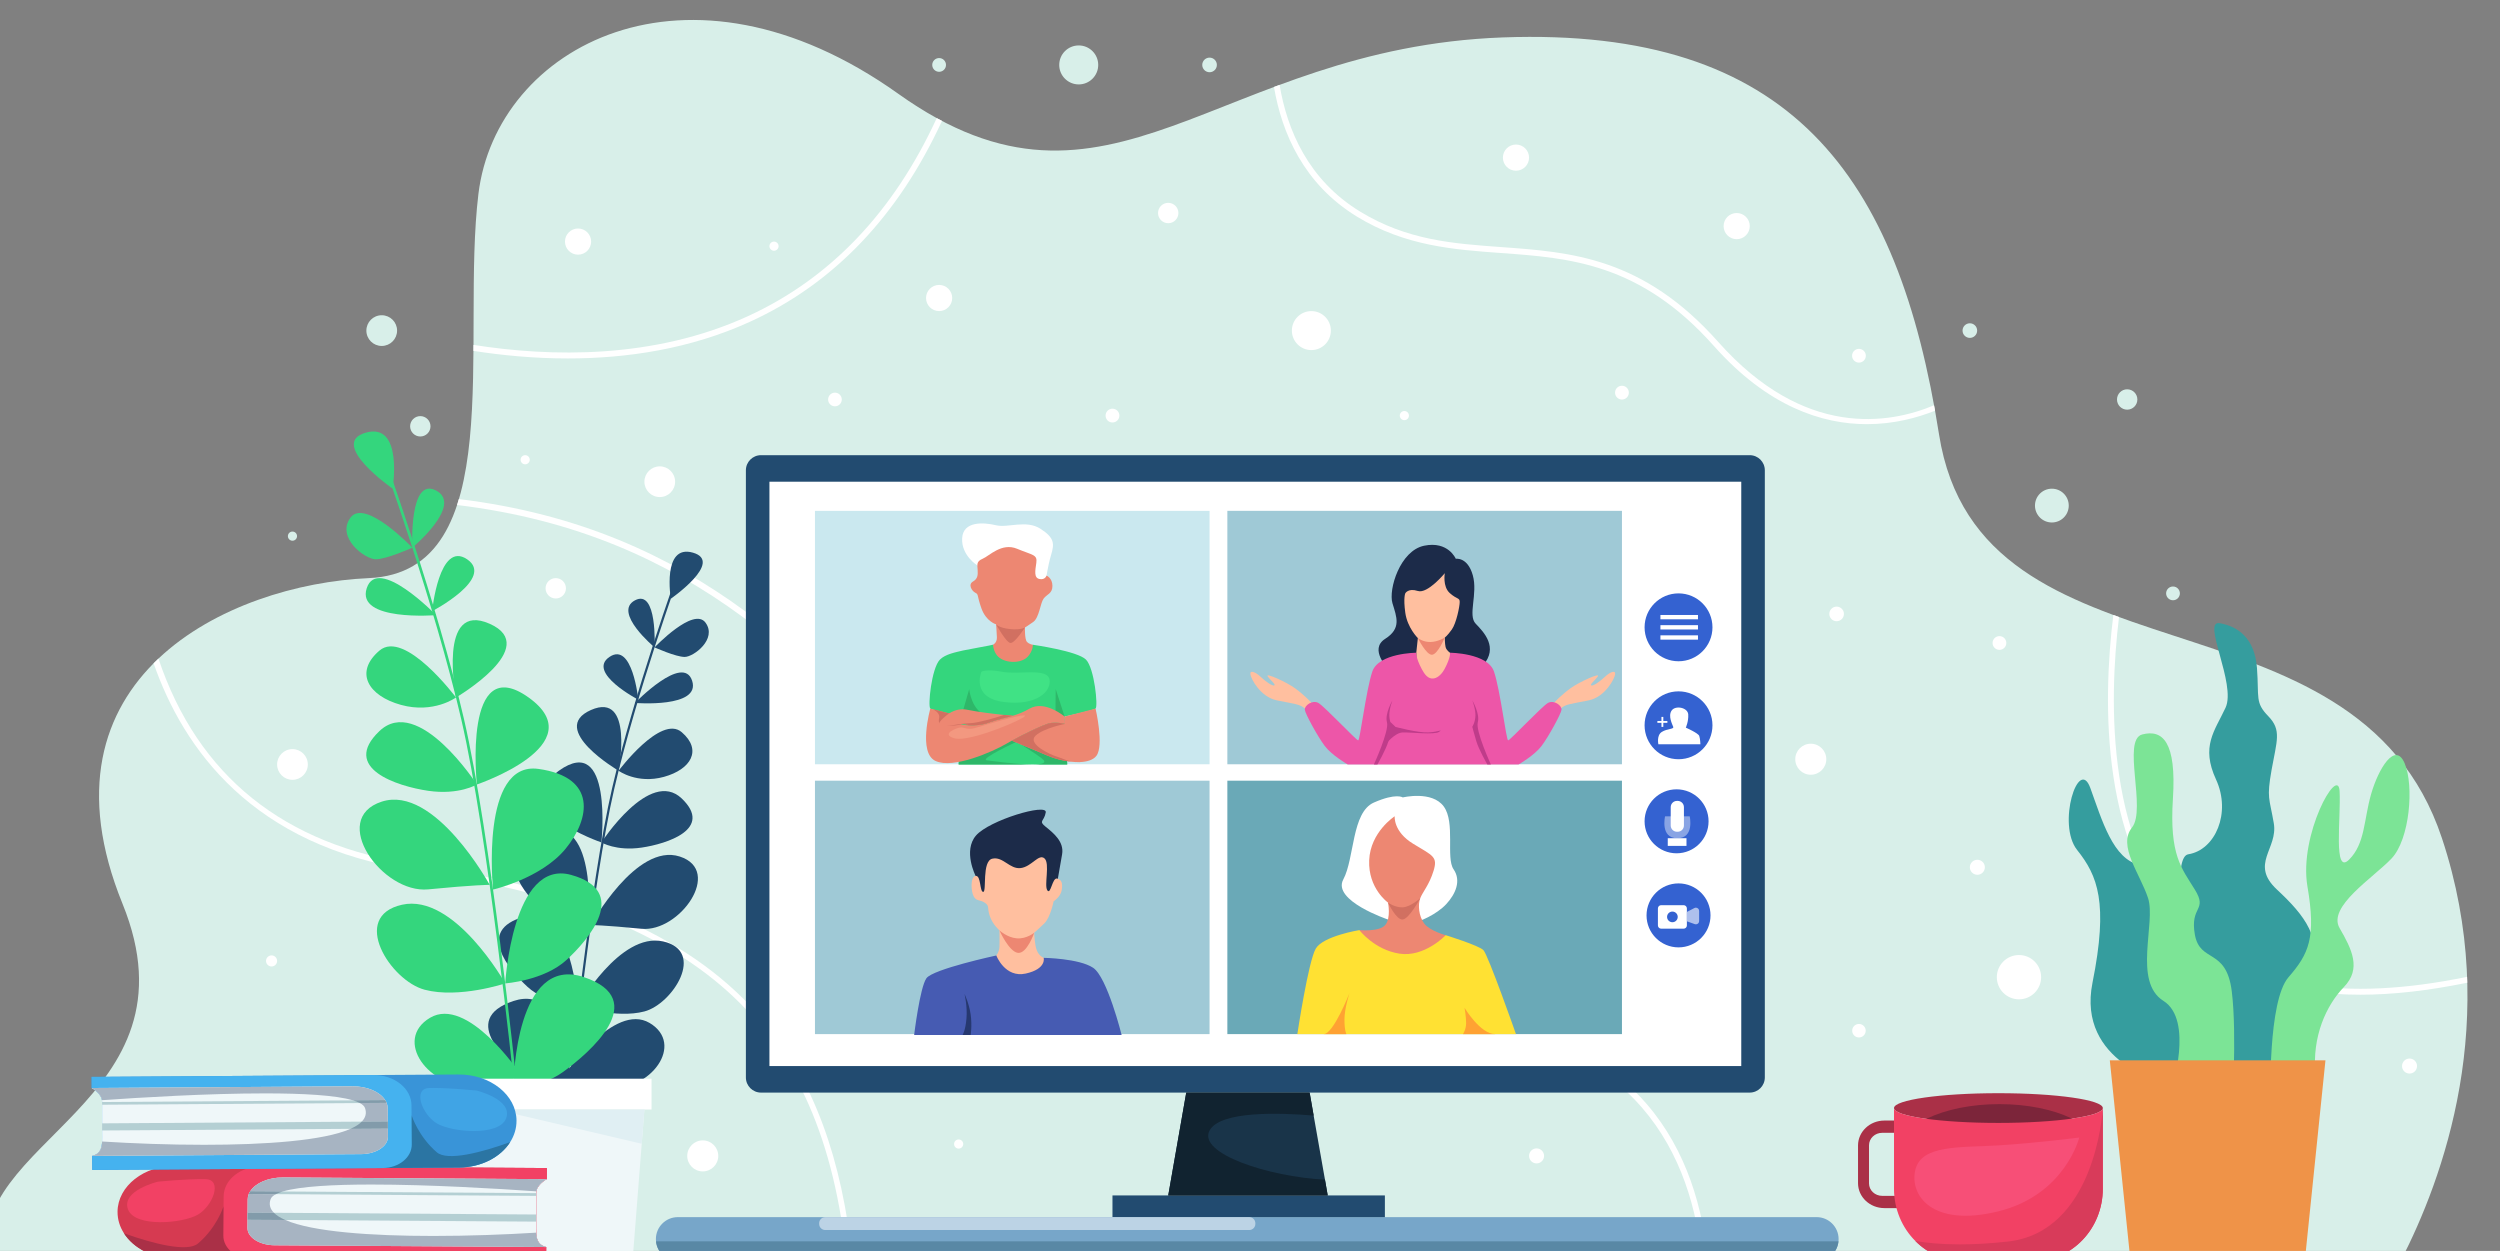 <?xml version="1.0" encoding="UTF-8" standalone="no"?> <!-- Created with Inkscape (http://www.inkscape.org/) --> <svg xmlns="http://www.w3.org/2000/svg" xmlns:svg="http://www.w3.org/2000/svg" width="147.416mm" height="73.765mm" viewBox="0 0 147.416 73.765" version="1.1" id="svg5106"><rect x="0" y="0" width="147.416" height="73.765" fill="#808080" stroke="none"/><defs id="defs5103"></defs><g id="layer1" transform="translate(269.655,-118.428)"><g transform="matrix(0.035,0,0,-0.035,-365.775,268.023)" id="g12"><g transform="translate(2347.599,1040.898)" id="g12-4"><g id="g8194"><path id="path16" style="fill:#d8efe9;fill-opacity:1;fill-rule:nonzero;stroke:none" d="M 380.727,1108.62 H 4443.11 c 71.02,137.49 170.83,407.7 69.66,712.43 -146.14,440.24 -778.63,243.66 -847.33,680.56 -68.71,436.91 -249.99,686.41 -734.99,668.59 -485.01,-17.82 -661.58,-349.31 -1018.24,-95.05 -356.66,254.25 -677.57,79.01 -707.51,-168.71 -29.95,-247.73 52.76,-636.74 -184.63,-647.18 C 782.676,2248.81 450.625,2090.97 605.051,1710.77 740.785,1376.59 334.625,1308.91 380.727,1108.62"></path><path id="path18" style="fill:#ffffff;fill-opacity:1;fill-rule:nonzero;stroke:none" d="m 2685,2868.19 c 81.16,-49.58 163.3,-55.5 242.74,-61.23 115.18,-8.32 234.29,-16.91 358.41,-156.58 90.98,-102.37 182.59,-131.74 257.82,-131.74 45.59,0 85.05,10.8 114.81,22.69 -0.55,3.07 -1.16,6.04 -1.72,9.09 -75.16,-31.51 -218.32,-56.67 -363.43,106.6 -126.82,142.71 -248,151.46 -365.17,159.91 -81.85,5.91 -159.16,11.48 -238.25,59.8 -87.71,53.58 -123.08,137.8 -135.7,213.52 -3.17,-1.17 -6.33,-2.34 -9.48,-3.52 13.25,-77.5 49.89,-163.51 139.97,-218.54"></path><path id="path20" style="fill:#ffffff;fill-opacity:1;fill-rule:nonzero;stroke:none" d="m 4084.94,1656.6 c 70.8,-66.12 167.9,-99.21 290.35,-99.2 54.92,0 115.12,6.9 180.13,20.22 -0.09,3.3 -0.19,6.61 -0.31,9.93 -207.48,-42.89 -362.95,-17.38 -463.32,76.35 -145.59,135.95 -140.55,386.17 -123.07,529.75 -3.19,1.17 -6.41,2.33 -9.59,3.51 -17.87,-145.09 -23.6,-401.01 125.81,-540.56"></path><path id="path22" style="fill:#ffffff;fill-opacity:1;fill-rule:nonzero;stroke:none" d="m 1966.9,1881.86 c 180.58,-206.81 351.08,-401.99 669.18,-370.58 246.84,24.55 424.75,-23.95 528.86,-144.03 66.85,-77.11 93.11,-173.2 101.12,-258.63 h 9.97 c -8.07,87.36 -34.83,185.9 -103.49,265.13 -106.36,122.72 -287.16,172.37 -537.45,147.48 -312.98,-30.92 -474.06,153.5 -660.66,367.2 -190.1,217.72 -397.21,454.8 -802.71,504.01 -0.99,-3.34 -1.91,-6.76 -2.98,-10 403.41,-48.59 609.24,-284.22 798.16,-500.58"></path><path id="path24" style="fill:#ffffff;fill-opacity:1;fill-rule:nonzero;stroke:none" d="m 1096.45,1767.15 c 474.67,-68.99 688.31,-253.99 728.87,-658.53 h 9.86 c -17.52,173.24 -66.23,304.34 -149.26,403.94 -115.86,138.98 -302.71,223.03 -588.03,264.49 -220.66,32.06 -365.804,148.79 -432.265,346.62 -2.754,-2.61 -5.461,-5.26 -8.129,-7.95 49.734,-143.09 166.438,-308.96 438.954,-348.57"></path><path id="path26" style="fill:#ffffff;fill-opacity:1;fill-rule:nonzero;stroke:none" d="m 1662.78,2691.41 c 141.03,64.56 249.26,178.21 322.94,338.16 -2.95,1.54 -5.89,3.05 -8.85,4.68 -72.67,-157.96 -179.31,-270.12 -318.19,-333.72 -158.95,-72.78 -332.64,-68.75 -462.24,-48.36 -0.02,-3.37 -0.05,-6.72 -0.08,-10.09 48.05,-7.48 102.02,-12.73 159.06,-12.73 98.38,0 205.82,15.58 307.36,62.06"></path><path id="path28" style="fill:#359d9e;fill-opacity:1;fill-rule:nonzero;stroke:none" d="m 4122.33,1388.42 c -3.69,12.62 -82.52,398.36 -36.95,405.56 45.58,7.22 72.67,69.76 46.81,125.91 -25.87,56.15 -2.46,81.39 16,121.05 18.48,39.66 -40.64,147.81 -9.85,142.4 30.79,-5.41 59.12,-25.23 62.81,-75.71 3.7,-50.47 -3.56,-57.68 19.16,-81.11 22.72,-23.43 14.1,-41.46 5.48,-90.13 -8.62,-48.67 -3.7,-46.87 3.69,-90.13 7.4,-43.26 -41.03,-68.5 5.35,-111.76 46.38,-43.26 78.4,-82.91 57.46,-144.2 -20.93,-61.29 -67.73,-167.63 -67.73,-167.63 l -102.23,-34.25"></path><path id="path30" style="fill:#359d9e;fill-opacity:1;fill-rule:nonzero;stroke:none" d="m 4047.21,1408.24 c 0,0 -150.27,34.25 -123.17,169.45 27.09,135.18 8.63,180.25 -25.87,223.51 -34.48,43.26 2.47,158.62 22.17,104.55 19.71,-54.08 38.19,-120.77 83.76,-129.78 45.57,-9.02 34.48,-124.38 67.74,-209.1 33.25,-84.72 40.64,-216.31 19.7,-191.08 -20.93,25.25 -44.33,32.45 -44.33,32.45"></path><path id="path32" style="fill:#7ce496;fill-opacity:1;fill-rule:nonzero;stroke:none" d="m 4057.06,1397.42 c 0,0 38.17,117.17 -13.55,149.62 -51.73,32.44 -12.32,131.58 -25.86,173.05 -13.55,41.45 -51.73,88.32 -27.1,118.96 24.64,30.65 -17.24,147.82 17.24,156.82 34.49,9.02 57.88,-12.61 51.73,-108.15 -6.16,-95.53 14.78,-117.16 36.94,-153.22 22.18,-36.04 -8.61,-27.03 0,-75.7 8.63,-48.67 52.96,-21.63 62.2,-95.54 9.24,-73.9 0,-209.1 0,-209.1 0,0 67.13,5.41 65.9,16.23 -1.23,10.81 -4.93,176.65 29.56,216.31 34.48,39.65 46.8,66.69 32.02,153.21 -14.78,86.53 51.73,205.49 54.19,160.43 2.46,-45.07 -11.08,-142.4 16.01,-115.36 27.1,27.03 24.64,66.69 36.95,109.95 12.32,43.26 40.65,90.13 56.65,52.28 16.02,-37.85 8.62,-127.98 -22.17,-160.43 -30.79,-32.44 -108.38,-81.12 -87.44,-117.17 20.94,-36.05 36.95,-68.5 7.39,-99.14 -29.56,-30.65 -54.19,-82.91 -48.03,-147.8 6.16,-64.9 -60.35,-142.41 -103.46,-142.41 -43.1,0 -139.17,117.16 -139.17,117.16"></path><path id="path34" style="fill:#ef9348;fill-opacity:1;fill-rule:nonzero;stroke:none" d="M 4316.52,1446.85 H 3953.2 l 34.84,-338.23 h 293.65 l 34.83,338.23"></path><path id="path36" style="fill:#224b70;fill-opacity:1;fill-rule:nonzero;stroke:none" d="m 1360.85,1402.29 -3.75,0.38 c 0.36,3.4 35.59,341.67 72.83,502.59 37.23,160.92 109.74,361.63 110.47,363.65 l 3.55,-1.28 c -0.73,-2.01 -73.17,-202.53 -110.36,-363.23 -37.18,-160.68 -72.39,-498.72 -72.74,-502.11"></path><path id="path38" style="fill:#224b70;fill-opacity:1;fill-rule:nonzero;stroke:none" d="m 1501.48,2142.56 c 0,0 65.79,69.24 85.87,41.63 20.07,-27.6 -20.08,-57.72 -35.14,-57.72 -15.05,0 -50.73,16.09 -50.73,16.09"></path><path id="path40" style="fill:#224b70;fill-opacity:1;fill-rule:nonzero;stroke:none" d="m 1468.46,2048.96 c 0,0 81.24,83.79 96.3,37.36 15.06,-46.42 -96.3,-37.36 -96.3,-37.36"></path><path id="path42" style="fill:#224b70;fill-opacity:1;fill-rule:nonzero;stroke:none" d="m 1440.89,1934.72 c 0,0 71.12,95.14 106.28,65.03 35.16,-30.12 15.54,-62.75 -29.86,-75.3 -45.4,-12.54 -76.42,10.27 -76.42,10.27"></path><path id="path44" style="fill:#224b70;fill-opacity:1;fill-rule:nonzero;stroke:none" d="m 1411.91,1813.99 c 0,0 81.27,125.52 135.26,74.08 53.98,-51.45 -24.87,-76.54 -67.63,-82.82 -42.76,-6.27 -67.63,8.74 -67.63,8.74"></path><path id="path46" style="fill:#224b70;fill-opacity:1;fill-rule:nonzero;stroke:none" d="m 1394.18,1674.75 c 0,0 76.25,139.29 149.77,115.45 73.51,-23.84 -0.52,-127.99 -64.51,-121.71 -64,6.27 -85.26,6.26 -85.26,6.26"></path><path id="path48" style="fill:#224b70;fill-opacity:1;fill-rule:nonzero;stroke:none" d="m 1372.57,1538.02 c 0,0 70.48,125.45 143.26,109.14 72.77,-16.32 16.11,-105.4 -31.47,-117.95 -47.58,-12.55 -111.79,8.81 -111.79,8.81"></path><path id="path50" style="fill:#224b70;fill-opacity:1;fill-rule:nonzero;stroke:none" d="m 1349.43,1422.07 c 0,0 83.74,123.26 143.63,87.77 59.88,-35.48 2.84,-115.33 -72.88,-110.89 -75.73,4.43 -70.75,23.12 -70.75,23.12"></path><path id="path52" style="fill:#224b70;fill-opacity:1;fill-rule:nonzero;stroke:none" d="m 1501.48,2142.56 c 0,0 4.94,99.35 -33.02,79.28 -37.96,-20.08 33.02,-79.28 33.02,-79.28"></path><path id="path54" style="fill:#224b70;fill-opacity:1;fill-rule:nonzero;stroke:none" d="m 1474.02,2054.44 c 0,0 -9.64,98.39 -48.54,72.03 -38.89,-26.34 48.54,-72.03 48.54,-72.03"></path><path id="path56" style="fill:#224b70;fill-opacity:1;fill-rule:nonzero;stroke:none" d="m 1440.89,1934.72 c 0,0 26.14,134.53 -46.71,102.29 -72.84,-32.25 46.71,-102.29 46.71,-102.29"></path><path id="path58" style="fill:#224b70;fill-opacity:1;fill-rule:nonzero;stroke:none" d="m 1411.91,1813.99 c 0,0 19.85,186.2 -71.75,120.73 -91.6,-65.47 71.75,-120.73 71.75,-120.73"></path><path id="path60" style="fill:#224b70;fill-opacity:1;fill-rule:nonzero;stroke:none" d="m 1389.47,1668.21 c 0,0 18.45,178.9 -63.11,167.39 -81.57,-11.53 -71.53,-69.24 -37.65,-110.65 33.88,-41.41 100.76,-56.74 100.76,-56.74"></path><path id="path62" style="fill:#224b70;fill-opacity:1;fill-rule:nonzero;stroke:none" d="m 1372.57,1538.02 c 0,0 -9.83,173.13 -91.38,150.54 -81.57,-22.58 -25.1,-89.09 6.27,-117.94 31.37,-28.86 85.11,-32.6 85.11,-32.6"></path><path id="path64" style="fill:#224b70;fill-opacity:1;fill-rule:nonzero;stroke:none" d="m 1360.85,1402.29 c 0,0 -3.14,175.85 -97.24,144.49 -94.1,-31.38 -7.52,-105.4 28.87,-131.76 36.39,-26.35 68.37,-12.73 68.37,-12.73"></path><path id="path66" style="fill:#224b70;fill-opacity:1;fill-rule:nonzero;stroke:none" d="m 1528.83,2224.52 c 0,0 -15.22,92.68 37.33,77.62 52.56,-15.06 -37.33,-77.62 -37.33,-77.62"></path><path id="path68" style="fill:#34d67d;fill-opacity:1;fill-rule:nonzero;stroke:none" d="m 1264.12,1411.66 4.55,0.47 c -0.43,4.13 -43.21,414.86 -88.42,610.26 -45.21,195.39 -133.26,439.11 -134.14,441.55 l -4.3,-1.56 c 0.88,-2.43 88.84,-245.91 133.99,-441.03 45.15,-195.11 87.9,-605.56 88.32,-609.69"></path><path id="path70" style="fill:#34d67d;fill-opacity:1;fill-rule:nonzero;stroke:none" d="m 1093.36,2310.52 c 0,0 -79.88,84.08 -104.255,50.56 -24.378,-33.52 24.375,-70.08 42.655,-70.08 18.29,0 61.6,19.52 61.6,19.52"></path><path id="path72" style="fill:#34d67d;fill-opacity:1;fill-rule:nonzero;stroke:none" d="m 1133.46,2196.87 c 0,0 -98.65,101.74 -116.93,45.37 -18.284,-56.37 116.93,-45.37 116.93,-45.37"></path><path id="path74" style="fill:#34d67d;fill-opacity:1;fill-rule:nonzero;stroke:none" d="m 1166.93,2058.16 c 0,0 -86.34,115.52 -129.04,78.95 -42.691,-36.56 -18.87,-76.17 36.26,-91.41 55.12,-15.24 92.78,12.46 92.78,12.46"></path><path id="path76" style="fill:#34d67d;fill-opacity:1;fill-rule:nonzero;stroke:none" d="m 1202.12,1911.58 c 0,0 -98.68,152.4 -164.23,89.94 -65.546,-62.47 30.19,-92.94 82.12,-100.56 51.92,-7.62 82.11,10.62 82.11,10.62"></path><path id="path78" style="fill:#34d67d;fill-opacity:1;fill-rule:nonzero;stroke:none" d="m 1223.65,1742.5 c 0,0 -92.58,169.13 -181.84,140.18 -89.271,-28.95 0.62,-155.4 78.32,-147.79 77.7,7.62 103.52,7.61 103.52,7.61"></path><path id="path80" style="fill:#34d67d;fill-opacity:1;fill-rule:nonzero;stroke:none" d="m 1249.89,1576.47 c 0,0 -85.57,152.33 -173.94,132.52 -88.368,-19.8 -19.56,-127.97 38.21,-143.21 57.77,-15.24 135.73,10.69 135.73,10.69"></path><path id="path82" style="fill:#34d67d;fill-opacity:1;fill-rule:nonzero;stroke:none" d="m 1273.05,1427 c 0,0 -87.34,128.58 -149.81,91.56 -62.46,-37.02 -2.96,-120.3 76.02,-115.68 78.99,4.63 73.79,24.12 73.79,24.12"></path><path id="path84" style="fill:#34d67d;fill-opacity:1;fill-rule:nonzero;stroke:none" d="m 1093.36,2310.52 c 0,0 -5.99,120.64 40.1,96.27 46.09,-24.38 -40.1,-96.27 -40.1,-96.27"></path><path id="path86" style="fill:#34d67d;fill-opacity:1;fill-rule:nonzero;stroke:none" d="m 1126.71,2203.53 c 0,0 11.7,119.46 58.93,87.47 47.24,-32 -58.93,-87.47 -58.93,-87.47"></path><path id="path88" style="fill:#34d67d;fill-opacity:1;fill-rule:nonzero;stroke:none" d="m 1166.93,2058.16 c 0,0 -31.73,163.35 56.72,124.2 88.45,-39.15 -56.72,-124.2 -56.72,-124.2"></path><path id="path90" style="fill:#34d67d;fill-opacity:1;fill-rule:nonzero;stroke:none" d="m 1202.12,1911.58 c 0,0 -24.09,226.08 87.13,146.58 111.22,-79.5 -87.13,-146.58 -87.13,-146.58"></path><path id="path92" style="fill:#34d67d;fill-opacity:1;fill-rule:nonzero;stroke:none" d="m 1229.37,1734.56 c 0,0 -22.39,217.23 76.64,203.24 99.03,-13.98 86.84,-84.07 45.7,-134.34 -41.13,-50.29 -122.34,-68.9 -122.34,-68.9"></path><path id="path94" style="fill:#34d67d;fill-opacity:1;fill-rule:nonzero;stroke:none" d="m 1249.89,1576.47 c 0,0 11.93,210.22 110.96,182.8 99.04,-27.42 30.48,-108.18 -7.61,-143.22 -38.09,-35.03 -103.35,-39.58 -103.35,-39.58"></path><path id="path96" style="fill:#34d67d;fill-opacity:1;fill-rule:nonzero;stroke:none" d="m 1264.12,1411.66 c 0,0 3.81,213.54 118.07,175.45 114.27,-38.1 9.14,-127.98 -35.05,-159.98 -44.18,-31.99 -83.02,-15.47 -83.02,-15.47"></path><path id="path98" style="fill:#34d67d;fill-opacity:1;fill-rule:nonzero;stroke:none" d="m 1060.16,2410.04 c 0,0 18.48,112.54 -45.33,94.25 -63.814,-18.28 45.33,-94.25 45.33,-94.25"></path><path id="path100" style="fill:#ffffff;fill-opacity:1;fill-rule:nonzero;stroke:none" d="m 1118.55,1364.01 h 377.828 v 51.887 H 1118.55 Z"></path><path id="path102" style="fill:#eff7f9;fill-opacity:1;fill-rule:nonzero;stroke:none" d="m 1484.36,1364.01 h -353.78 l 20,-255.39 h 313.77 l 20.01,255.39"></path><path id="path104" style="fill:#e0eff3;fill-opacity:1;fill-rule:nonzero;stroke:none" d="M 1479.83,1306.25 1267.91,1356 c -0.48,2.72 -1.14,5.39 -1.96,8.01 h 218.41 l -4.53,-57.76"></path><path id="path106" style="fill:#224b70;fill-opacity:1;fill-rule:nonzero;stroke:none" d="M 3346.48,2466.4 H 1680.81 c -14.08,0 -25.49,-11.41 -25.49,-25.49 V 1417.99 c 0,-14.08 11.41,-25.5 25.49,-25.5 h 1665.67 c 14.09,0 25.5,11.42 25.5,25.5 v 1022.92 c 0,14.08 -11.41,25.49 -25.5,25.49"></path><path id="path108" style="fill:#ffffff;fill-opacity:1;fill-rule:nonzero;stroke:none" d="m 1695,1437.21 h 1637.29 v 984.469 H 1695 Z"></path><path id="path110" style="fill:#9fc9d6;fill-opacity:1;fill-rule:nonzero;stroke:none" d="m 2436.5,1917.99 h -664.8 v -426.96 h 664.8 v 426.96"></path><path id="path112" style="fill:#6aa9b7;fill-opacity:1;fill-rule:nonzero;stroke:none" d="m 3131.28,1917.99 h -664.8 v -426.96 h 664.8 v 426.96"></path><path id="path114" style="fill:#cae8ef;fill-opacity:1;fill-rule:nonzero;stroke:none" d="m 1771.7,1945.64 h 664.801 v 426.969 H 1771.7 Z"></path><path id="path116" style="fill:#9fc9d6;fill-opacity:1;fill-rule:nonzero;stroke:none" d="m 3131.28,2372.61 h -664.8 v -426.97 h 664.8 v 426.97"></path><path id="path118" style="fill:#ffbf9f;fill-opacity:1;fill-rule:nonzero;stroke:none" d="m 2608.02,2049.69 c 0,0 -12.81,13.33 -27.37,23.91 -14.54,10.58 -50.69,26.89 -46.28,20.28 4.41,-6.61 14.55,-14.1 11.02,-15.43 -3.52,-1.32 -15.43,7.5 -23.37,14.99 -7.93,7.5 -17.63,11.46 -16.75,3.97 0.88,-7.5 16.75,-38.36 44.52,-44.08 27.78,-5.74 39.53,-6.18 47.32,-13.89 7.79,-7.72 10.91,10.25 10.91,10.25"></path><path id="path120" style="fill:#ffbf9f;fill-opacity:1;fill-rule:nonzero;stroke:none" d="m 3017.1,2049.69 c 0,0 12.81,13.33 27.36,23.91 14.55,10.58 50.7,26.89 46.29,20.28 -4.4,-6.61 -14.55,-14.1 -11.02,-15.43 3.53,-1.32 15.43,7.5 23.37,14.99 7.94,7.5 17.63,11.46 16.74,3.97 -0.88,-7.5 -16.74,-38.36 -44.52,-44.08 -27.77,-5.74 -39.52,-6.18 -47.31,-13.89 -7.8,-7.72 -10.91,10.25 -10.91,10.25"></path><path id="path122" style="fill:#1c2b49;fill-opacity:1;fill-rule:nonzero;stroke:none" d="m 2737.6,2106.23 c 0,0 -33.07,33.06 -5.3,50.69 27.78,17.64 19.41,36.6 12.35,59.96 -7.05,23.36 12.79,88.61 53.35,96.98 40.55,8.38 53.34,-22.04 53.34,-22.04 0,0 19.83,3.53 28.65,-27.77 8.82,-31.3 -8.82,-67.45 4.85,-81.56 13.67,-14.11 38.79,-40.12 12.35,-70.09 -26.46,-29.98 -25.79,-70.1 -72.75,-72.96 -46.94,-2.87 -86.84,66.79 -86.84,66.79"></path><path id="path124" style="fill:#ffbf9f;fill-opacity:1;fill-rule:nonzero;stroke:none" d="m 2784.77,2133.56 2.64,24.69 c 0,0 -17.62,17.19 -21.16,42.76 -3.53,25.57 0,32.62 0,32.62 0,0 4.85,9.26 21.16,3.97 16.32,-5.29 45.41,29.98 45.41,29.98 0,0 -3.96,-22.49 8.38,-33.51 12.34,-11.02 16.75,-7.49 16.75,-14.99 0,-7.49 -5.73,-35.71 -13.22,-46.29 -7.5,-10.58 -11.91,-13.66 -11.91,-13.66 0,0 0,-10.14 1.32,-15.87 1.33,-5.74 7.5,-9.7 7.5,-9.7 0,0 14.55,-30.42 -8.38,-49.82 -22.92,-19.39 -24.69,-35.26 -37.03,-18.52 -12.34,16.76 -11.46,68.34 -11.46,68.34"></path><path id="path126" style="fill:#ed56a8;fill-opacity:1;fill-rule:nonzero;stroke:none" d="m 3006.51,2048.92 c -10.13,-5.74 -63.91,-63.04 -67,-63.04 -3.09,0 -13.23,84.64 -23.81,115.94 -10.58,31.3 -74.06,31.74 -74.06,31.74 0,0 1.32,-7.72 -9.26,-27.55 -3.41,-6.4 -9.98,-14.33 -17.83,-15.73 -10.23,-1.82 -16.34,7.87 -20.53,15.73 -10.57,19.83 -9.25,27.55 -9.25,27.55 0,0 -63.48,-0.44 -74.07,-31.74 -10.57,-31.3 -20.71,-115.94 -23.8,-115.94 -3.08,0 -56.87,57.3 -67.01,63.04 -10.13,5.73 -23.81,-4.41 -22.92,-11.46 0.88,-7.06 21.6,-44.97 33.5,-60.84 11.9,-15.88 38.8,-31.31 38.8,-31.31 h 143.93 143.94 c 0,0 26.89,15.43 38.8,31.31 11.9,15.87 32.61,53.78 33.5,60.84 0.88,7.05 -12.78,17.19 -22.93,11.46"></path><path id="path128" style="fill:#bf3c8a;fill-opacity:1;fill-rule:nonzero;stroke:none" d="m 2719.31,1945.31 c 0,0 14.32,24.69 18.73,39.68 4.41,14.99 6.61,23.81 6.61,23.81 0,0 -4.85,7.05 -5.28,18.51 -0.44,11.46 5.28,26.02 5.28,26.02 0,0 -13.22,-22.49 -9.26,-37.04 3.98,-14.55 -22.04,-70.98 -22.04,-70.98 h 5.96"></path><path id="path130" style="fill:#bf3c8a;fill-opacity:1;fill-rule:nonzero;stroke:none" d="m 2904.48,1945.31 c 0,0 -14.32,24.69 -18.73,39.68 -4.41,14.99 -6.61,23.81 -6.61,23.81 0,0 4.84,7.05 5.28,18.51 0.45,11.46 -5.28,26.02 -5.28,26.02 0,0 13.22,-22.49 9.26,-37.04 -3.98,-14.55 22.04,-70.98 22.04,-70.98 h -5.96"></path><path id="path132" style="fill:#ed8772;fill-opacity:1;fill-rule:nonzero;stroke:none" d="m 2787.41,2158.25 c 0,0 8.93,-6.95 21.5,-6.62 12.56,0.33 23.91,7.5 23.91,7.5 0,0 -11.81,-28.33 -21.5,-28.99 -9.69,-0.66 -23.91,28.11 -23.91,28.11"></path><path id="path134" style="fill:#bf3c8a;fill-opacity:1;fill-rule:nonzero;stroke:none" d="m 2749.73,2008.59 c 0,0 37.68,-10.15 55.54,-9.27 17.86,0.88 25.13,6.17 17.86,0.88 -7.28,-5.29 -47.5,-0.55 -61.11,-0.93 -13.62,-0.39 -28.83,-19.93 -28.83,-19.93 l 7.87,37.67 8.67,-8.42"></path><path id="path136" style="fill:#ffffff;fill-opacity:1;fill-rule:nonzero;stroke:none" d="m 2045.31,2280.58 c 0,0 -27.28,16.86 -25.63,45.96 1.65,29.09 36.37,26.78 56.87,21.82 20.5,-4.96 50.92,9.59 75.05,-5.95 24.14,-15.54 23.48,-25.46 17.86,-44.3 -5.62,-18.85 -8.93,-43.1 -8.93,-43.1 0,0 -62.16,-52.46 -83.65,-21.38 -21.49,31.08 -31.57,46.95 -31.57,46.95"></path><path id="path138" style="fill:#ed8772;fill-opacity:1;fill-rule:nonzero;stroke:none" d="m 2071.67,2147.08 c 0,0 6.87,2.9 6.53,12.49 -0.33,9.59 -1.32,21.82 -1.32,21.82 0,0 -16.86,4.63 -24.8,27.11 -7.93,22.49 -4.3,23.15 -10.25,26.12 -5.95,2.98 -12.56,13.89 -3.96,18.85 8.59,4.96 8.26,11.57 7.93,19.51 -0.33,7.93 -2.98,14.21 8.27,18.84 11.24,4.63 32.07,27.77 58.19,16.87 26.12,-10.92 34.39,-9.59 32.4,-23.48 -1.98,-13.89 -4.3,-25.46 5.29,-27.44 9.59,-1.99 11.89,5.72 11.89,5.72 0,0 9.93,-4.07 9.93,-17.29 0,-13.23 -9.26,-13.89 -14.88,-21.5 -5.62,-7.6 -7.27,-32.07 -17.52,-39.34 -10.25,-7.27 -13.89,-9.26 -13.89,-9.26 0,0 -0.66,-19.84 3.31,-24.14 3.97,-4.29 9.96,-4.96 9.96,-4.96 0,0 13.18,-64.14 -7.31,-66.79 -20.51,-2.64 -45.63,5.39 -53.57,21.21 -7.93,15.83 -6.2,45.66 -6.2,45.66"></path><path id="path140" style="fill:#34d67d;fill-opacity:1;fill-rule:nonzero;stroke:none" d="m 2244.43,2039.48 c -4.55,-3.6 -52.16,-13.43 -52.16,-13.43 l 1.8,-32.07 2.64,-48.67 h -182.93 l 1.48,27.83 2.96,52.91 c 0,0 -47.6,9.83 -52.16,13.43 -4.44,3.49 1.91,67.82 16.09,82.42 9.3,9.42 26.87,12.48 39.14,15.45 4.97,1.27 50.36,9.2 50.36,9.73 0.53,-6.24 2.54,-12.59 6.35,-17.56 10.58,-13.86 39.68,-15.34 51.74,-3.07 9.63,9.95 9,20.53 9,20.53 0,0 75.43,-10.58 89.61,-25.08 14.18,-14.6 20.53,-78.93 16.08,-82.42"></path><path id="path142" style="fill:#2eb769;fill-opacity:1;fill-rule:nonzero;stroke:none" d="m 2061.29,1952.31 c 8.35,-1.07 50.68,-7 76.6,-7 h -124.11 l 1.48,27.83 c 53.54,32.27 88.03,12.28 88.03,12.28 l 8.46,-1.7 c 0,0 -64.11,-29.62 -50.46,-31.41"></path><path id="path144" style="fill:#2eb769;fill-opacity:1;fill-rule:nonzero;stroke:none" d="m 2196.71,1945.31 h -58.82 c 16.61,0 26.45,2.44 15.76,10.37 -27.29,20.22 -51.31,29.63 -37.66,36.51 8.67,4.33 49.2,8.88 78.08,1.79 l 2.64,-48.67"></path><path id="path146" style="fill:#2eb769;fill-opacity:1;fill-rule:nonzero;stroke:none" d="m 2018.22,2026.05 13.36,46.23 c 0,0 3.31,-38.25 32.4,-46.23 29.1,-7.99 114.08,-10.26 113.34,0 -0.74,10.25 0,46.23 0,46.23 l 14.95,-46.23 c 0,0 -69.43,-37.5 -119.03,-31.67 -49.59,5.82 -55.02,31.67 -55.02,31.67"></path><path id="path148" style="fill:#ed8772;fill-opacity:1;fill-rule:nonzero;stroke:none" d="m 2193.01,2013.56 c 0,0 -15.97,4.44 -28.57,0.53 -11,-3.49 -38.51,-16.19 -61.15,-28.67 -3.07,-1.7 -6.03,-3.39 -8.89,-5.08 -23.8,-13.87 -89.93,-42.96 -119.66,-29.1 -29.73,13.86 -8.68,88.24 -8.68,88.24 l 4.34,-1.16 h 0.11 l 27.29,-6.99 20.42,-5.28 -0.73,-13.23 c 0,0 5.39,-1.16 13.54,-1.48 9.2,-0.53 21.9,0.11 34.28,4.76 13.96,5.18 26.45,7.2 39.89,11.32 8.77,2.64 17.98,6.13 28.24,12.06 25.71,14.71 58.83,-13.43 58.83,-13.43 l 0.43,-7.3 0.31,-5.19"></path><path id="path150" style="fill:#ed8772;fill-opacity:1;fill-rule:nonzero;stroke:none" d="m 2245.81,1959.81 c -5.29,-6.87 -15.45,-9.95 -27.3,-10.47 l -2.43,-0.11 c -3.81,0 -7.83,0.21 -11.96,0.63 h -0.21 c -14.07,1.38 -28.67,5.3 -39.47,9.95 -16.08,6.99 -44.01,18.52 -61.15,25.61 22.64,12.48 50.15,25.18 61.15,28.67 12.6,3.91 28.57,-0.53 28.57,-0.53 l -0.31,5.19 h 0.31 l -0.74,7.29 52.16,13.44 c 0,0 14.6,-62.42 1.38,-79.67"></path><path id="path152" style="fill:#d17061;fill-opacity:1;fill-rule:nonzero;stroke:none" d="m 2076.88,2181.39 c 0,0 4.63,-5.95 23.14,-7.93 18.52,-1.99 25.46,2.64 25.46,2.64 0,0 -16.86,-26.45 -24.3,-26.12 -7.44,0.33 -24.3,31.41 -24.3,31.41"></path><path id="path154" style="fill:#f39880;fill-opacity:1;fill-rule:nonzero;stroke:none" d="m 2014.26,1988.54 c -2.92,0 -5.48,0.27 -7.59,0.86 -24.72,6.94 5.16,18.39 11.27,18.39 0.1,0 0.2,0 0.28,-0.01 4.38,-0.31 7.71,-2.42 13.94,-2.42 3.29,0 7.38,0.59 12.87,2.35 13.81,4.41 67.32,20.32 78.53,20.32 1.68,0 2.41,-0.35 1.92,-1.15 -3.43,-5.66 -79.23,-38.34 -111.22,-38.34"></path><path id="path156" style="fill:#d17061;fill-opacity:1;fill-rule:nonzero;stroke:none" d="m 2018.22,2026.04 -0.73,-13.22 c -25.72,-3.28 -40.11,-4.66 -36.61,10.26 1.58,6.98 -4.02,11.96 -10.37,15.24 l 27.29,-6.99 20.42,-5.29"></path><path id="path158" style="fill:#ed8772;fill-opacity:1;fill-rule:nonzero;stroke:none" d="m 2105.2,2027.42 c -13.44,-4.12 -25.93,-6.14 -39.89,-11.32 -12.38,-4.65 -25.08,-5.29 -34.28,-4.76 -4.77,1.69 -9.1,2.75 -13.54,1.48 -7.3,-2.01 -13.34,-1.8 -18.63,-2.12 h -0.11 c -3.59,-0.21 -6.76,-0.63 -9.83,-2.22 -3.81,-2.01 -8.26,0.53 -8.04,4.87 v 0.42 c 0.53,4.66 6.66,9.21 9.94,12.17 2.22,2.01 4.55,3.81 6.98,5.39 9,5.72 19.58,8.47 30.48,6.14 19.04,-3.92 45.28,-6.98 61.68,-8.68 9.1,-0.84 15.24,-1.37 15.24,-1.37"></path><path id="path160" style="fill:#d17061;fill-opacity:1;fill-rule:nonzero;stroke:none" d="m 2105.2,2027.42 c -13.44,-4.12 -25.93,-6.14 -39.89,-11.32 -12.38,-4.65 -25.08,-5.29 -34.28,-4.76 -4.77,1.69 -9.1,2.75 -13.54,1.48 -7.3,-2.01 -13.34,-1.8 -18.63,-2.12 2.12,0.43 24.13,4.24 34.92,4.24 9.95,0 41.05,8.36 56.18,13.85 9.1,-0.84 15.24,-1.37 15.24,-1.37"></path><path id="path162" style="fill:#d17061;fill-opacity:1;fill-rule:nonzero;stroke:none" d="m 2180.32,1958.12 c 9.63,-2.96 16.08,-6.56 23.59,-8.26 -14.07,1.38 -28.67,5.3 -39.47,9.95 -16.08,6.99 -44.01,18.52 -61.15,25.61 22.64,12.48 50.15,25.18 61.15,28.67 12.6,3.91 28.57,-0.53 28.57,-0.53 0,0 -35.55,-6.67 -49.72,-19.79 -14.08,-13.22 22.53,-31.21 37.03,-35.65"></path><path id="path164" style="fill:#d17061;fill-opacity:1;fill-rule:nonzero;stroke:none" d="m 2218.51,1949.34 -2.43,-0.11 0.95,0.11 z"></path><path id="path166" style="fill:#40e285;fill-opacity:1;fill-rule:nonzero;stroke:none" d="m 2052.03,2101.42 c 0,0 -18.23,-43.76 37.97,-50.87 56.19,-7.1 81.11,19.08 76.7,38.48 -4.41,19.4 -51.14,7.15 -79.35,12.39 -28.21,5.25 -35.32,0 -35.32,0"></path><path id="path168" style="fill:#1c2b49;fill-opacity:1;fill-rule:nonzero;stroke:none" d="m 2042.38,1757.52 c 0,0 -21.62,42.31 0.65,68.1 22.28,25.8 120.14,54.89 117.5,39.02 -2.64,-15.87 -13.12,-13.89 0.05,-24.46 13.17,-10.59 31.18,-25.13 27.47,-46.29 -3.71,-21.17 -10.73,-61.51 -10.73,-61.51 0,0 -47.21,-39.01 -77.63,-29.09 -30.41,9.92 -56.66,26.46 -56.66,26.46 l -0.65,27.77"></path><path id="path170" style="fill:#ffbf9f;fill-opacity:1;fill-rule:nonzero;stroke:none" d="m 2077.21,1623.5 c 0,0 4.85,5.73 5.29,14.11 0.44,8.38 0,28.21 0,28.21 0,0 -11.46,9.7 -16.31,24.25 -4.85,14.54 0,16.31 -7.94,22.04 -7.93,5.73 -14.1,2.21 -18.95,10.58 -4.85,8.37 -6.17,33.5 3.08,34.83 9.26,1.32 6.61,-26.9 12.79,-26.9 6.17,0 -2.65,52.03 15.43,55.99 18.07,3.97 29.09,-18.07 47.61,-15.87 18.51,2.21 30.42,24.77 40.12,16.35 9.69,-8.42 -0.88,-45.45 4.84,-53.82 5.74,-8.38 8.38,21.6 16.32,19.84 7.93,-1.76 9.69,-7.93 7.93,-19.4 -1.76,-11.46 -13.67,-18.95 -13.67,-18.95 0,0 -5.28,-27.34 -15.86,-37.47 -10.59,-10.15 -16.76,-15.43 -16.76,-15.43 0,0 0.44,-20.29 4.41,-29.99 3.97,-9.69 11.46,-12.34 11.46,-12.34 0,0 20.72,-26.67 -9.7,-32.63 -30.42,-5.94 -49.59,-5.94 -58.85,0 -9.26,5.96 -11.24,36.6 -11.24,36.6"></path><path id="path172" style="fill:#465bb2;fill-opacity:1;fill-rule:nonzero;stroke:none" d="m 2077.21,1623.5 c 0,0 -106.68,-22.92 -117.71,-38.35 -11.02,-15.43 -20.72,-95.67 -20.72,-95.67 h 349.59 c 0,0 -24.24,97.42 -48.05,113.3 -23.8,15.87 -83.32,16.75 -83.32,16.75 0,0 5.29,-18.51 -29.97,-26.45 -35.27,-7.93 -49.82,30.42 -49.82,30.42"></path><path id="path174" style="fill:#263870;fill-opacity:1;fill-rule:nonzero;stroke:none" d="m 2020.34,1489.48 c 0,0 4.85,7.05 6.61,27.78 1.77,20.72 -3.3,41.43 -3.3,41.43 0,0 7.71,-15.87 10.36,-34.6 2.64,-18.74 0,-34.61 0,-34.61 h -13.67"></path><path id="path176" style="fill:#ed8772;fill-opacity:1;fill-rule:nonzero;stroke:none" d="m 2082.5,1665.82 c 0,0 12.95,-12.12 29.29,-13.45 16.34,-1.32 29.34,9.49 29.34,9.49 0,0 -12.34,-35.93 -27.55,-33.95 -15.21,1.98 -31.08,37.91 -31.08,37.91"></path><path id="path178" style="fill:#ffffff;fill-opacity:1;fill-rule:nonzero;stroke:none" d="m 2737.16,1684.07 c 0,0 -94.56,31.79 -75.38,67.49 19.17,35.72 13.88,113.08 51.57,129.61 37.69,16.54 48.67,8.6 48.67,8.6 0,0 49.2,11.9 69.03,-15.21 19.85,-27.11 3.32,-86.63 16.54,-105.8 13.23,-19.18 3.55,-41.66 -12.44,-58.86 -15.99,-17.19 -45.76,-30.42 -56.33,-31.07 -10.58,-0.67 -41.66,5.24 -41.66,5.24"></path><path id="path180" style="fill:#ed8772;fill-opacity:1;fill-rule:nonzero;stroke:none" d="m 2688.89,1666.26 c 0,0 33.72,-3.3 43.64,8.59 9.92,11.91 4.63,37.7 4.63,37.7 0,0 -33.72,23.81 -31.74,71.41 1.98,47.62 42.98,74.07 42.98,74.07 0,0 -2.65,-25.79 31.08,-46.29 33.72,-20.5 41.66,-21.82 34.39,-45.63 -7.28,-23.81 -18.52,-35.71 -22.48,-46.29 -3.98,-10.58 -2.65,-29.75 6.61,-42.32 9.26,-12.56 36.37,-19.83 36.37,-19.83 0,0 8.59,-59.52 -31.09,-68.12 -39.67,-8.59 -67.44,-27.11 -89.27,6.61 -21.82,33.73 -25.12,70.1 -25.12,70.1"></path><path id="path182" style="fill:#ffe133;fill-opacity:1;fill-rule:nonzero;stroke:none" d="m 2688.89,1666.26 c 0,0 -60.84,-9.92 -73.4,-31.07 -12.57,-21.17 -31.09,-144.16 -31.09,-144.16 h 368.33 c 0,0 -46.95,133.57 -54.88,141.51 -7.94,7.93 -63.48,25.13 -63.48,25.13 0,0 -35.72,-37.7 -78.03,-31.09 -42.33,6.61 -67.45,39.68 -67.45,39.68"></path><path id="path184" style="fill:#ffa233;fill-opacity:1;fill-rule:nonzero;stroke:none" d="m 2667.06,1491.03 c 0,0 -3.3,5.29 -3.3,24.46 0,19.18 8.59,44.97 8.59,44.97 0,0 -27.11,-69.43 -43.64,-69.43 -16.53,0 38.35,0 38.35,0"></path><path id="path186" style="fill:#ffa233;fill-opacity:1;fill-rule:nonzero;stroke:none" d="m 2863.46,1491.03 c 0,0 5.29,7.93 5.29,18.51 0,10.58 -2.65,25.79 -2.65,25.79 0,0 26.46,-44.3 51.59,-44.3 h -54.23"></path><path id="path188" style="fill:#d17061;fill-opacity:1;fill-rule:nonzero;stroke:none" d="m 2737.16,1712.55 c 0,0 12.03,-8.59 24.86,-7.94 12.83,0.66 29.37,15.21 29.37,15.21 0,0 -18.4,-34.38 -29.37,-35.71 -10.98,-1.32 -24.86,28.44 -24.86,28.44"></path><path id="path190" style="fill:#3462d1;fill-opacity:1;fill-rule:nonzero;stroke:none" d="m 3277.21,1849.54 c 0,-29.76 -24.13,-53.9 -53.9,-53.9 -29.76,0 -53.91,24.14 -53.91,53.9 0,29.77 24.15,53.9 53.91,53.9 29.77,0 53.9,-24.13 53.9,-53.9"></path><path id="path192" style="fill:#89a4e4;fill-opacity:1;fill-rule:nonzero;stroke:none" d="m 3224.56,1821.05 c -29.28,0 -20.65,36.89 -20.65,36.89 h 41.53 c 0,0 8.4,-36.89 -20.88,-36.89"></path><path id="path194" style="fill:#ffffff;fill-opacity:1;fill-rule:nonzero;stroke:none" d="m 3239.99,1808.12 h -31.54 v 12.93 h 31.54 v -12.93"></path><path id="path196" style="fill:#ffffff;fill-opacity:1;fill-rule:nonzero;stroke:none" d="m 3225.17,1883.93 h -1.22 c -5.81,0 -10.51,-4.71 -10.51,-10.52 v -30.95 c 0,-5.8 4.7,-10.51 10.51,-10.51 h 1.22 c 5.81,0 10.51,4.71 10.51,10.51 v 30.95 c 0,5.81 -4.7,10.52 -10.51,10.52"></path><path id="path198" style="fill:#3462d1;fill-opacity:1;fill-rule:nonzero;stroke:none" d="m 3280.49,1691.04 c 0,-29.76 -24.13,-53.9 -53.9,-53.9 -29.77,0 -53.9,24.14 -53.9,53.9 0,29.77 24.13,53.9 53.9,53.9 29.77,0 53.9,-24.13 53.9,-53.9"></path><path id="path200" style="fill:#ffffff;fill-opacity:1;fill-rule:nonzero;stroke:none" d="m 3216.27,1679.5 c -4.96,0 -8.99,4.04 -8.99,8.99 0,4.96 4.03,8.99 8.99,8.99 4.95,0 8.98,-4.03 8.98,-8.99 0,-4.95 -4.03,-8.99 -8.98,-8.99 m 18.95,28.76 h -37.91 c -2.99,0 -5.44,-2.45 -5.44,-5.45 v -28.7 c 0,-3 2.45,-5.45 5.44,-5.45 h 37.91 c 3,0 5.45,2.45 5.45,5.45 v 28.7 c 0,3 -2.45,5.45 -5.45,5.45"></path><path id="path202" style="fill:#aec0ed;fill-opacity:1;fill-rule:nonzero;stroke:none" d="m 3255.88,1675.97 c -0.61,0 -1.24,0.11 -1.86,0.33 l -13.35,4.79 v 15.75 c 0.81,0.28 7.18,3.65 12.62,6.57 0.84,0.45 1.72,0.65 2.57,0.65 2.85,0 5.45,-2.28 5.45,-5.45 v -17.18 c 0,-3.12 -2.55,-5.46 -5.43,-5.46"></path><path id="path204" style="fill:#ffffff;fill-opacity:1;fill-rule:nonzero;stroke:none" d="m 3240.66,1681.09 h 0.012 v 15.75 h -0.012 z"></path><path id="path206" style="fill:#3462d1;fill-opacity:1;fill-rule:nonzero;stroke:none" d="m 3283.77,2011.31 c 0,-31.57 -25.6,-57.18 -57.18,-57.18 -31.58,0 -57.19,25.61 -57.19,57.18 0,31.59 25.61,57.19 57.19,57.19 31.58,0 57.18,-25.6 57.18,-57.19"></path><path id="path208" style="fill:#ffffff;fill-opacity:1;fill-rule:nonzero;stroke:none" d="m 3192.65,1979.34 c 0,0 -3.38,15 5.77,20.78 9.15,5.78 20.7,4.43 19.27,8.47 -1.45,4.05 -9.15,18.49 -2.66,27.64 6.5,9.15 27.21,5.01 27.93,-6.65 0.72,-11.65 -4.09,-22.24 -4.09,-22.24 0,0 20.94,-9.15 22.63,-13.96 1.68,-4.82 1.93,-14.04 1.93,-14.04 h -70.78"></path><path id="path210" style="fill:#ffffff;fill-opacity:1;fill-rule:nonzero;stroke:none" d="m 3207.81,2018.57 h -6.85 v 6.85 h -3.13 v -6.85 h -6.85 v -3.13 h 6.85 v -6.85 h 3.13 v 6.85 h 6.85 v 3.13"></path><path id="path212" style="fill:#3462d1;fill-opacity:1;fill-rule:nonzero;stroke:none" d="m 3283.77,2176.37 c 0,-31.58 -25.6,-57.19 -57.18,-57.19 -31.58,0 -57.19,25.61 -57.19,57.19 0,31.58 25.61,57.18 57.19,57.18 31.58,0 57.18,-25.6 57.18,-57.18"></path><path id="path214" style="fill:#ffffff;fill-opacity:1;fill-rule:nonzero;stroke:none" d="m 3259.37,2189.88 h -63.27 v 7.27 h 63.27 v -7.27"></path><path id="path216" style="fill:#ffffff;fill-opacity:1;fill-rule:nonzero;stroke:none" d="m 3259.37,2172.73 h -63.27 v 7.27 h 63.27 v -7.27"></path><path id="path218" style="fill:#ffffff;fill-opacity:1;fill-rule:nonzero;stroke:none" d="m 3259.37,2155.59 h -63.27 v 7.27 h 63.27 v -7.27"></path><path id="path220" style="fill:#77a6c9;fill-opacity:1;fill-rule:nonzero;stroke:none" d="M 3459.27,1182.69 H 1540.73 c -10.26,0 -19.57,-4.13 -26.23,-10.9 -6.67,-6.66 -10.8,-15.87 -10.8,-26.14 0,-1.27 0.11,-2.43 0.22,-3.7 1.79,-18.73 17.56,-33.33 36.81,-33.33 h 1918.54 c 10.15,0 19.46,4.13 26.13,10.79 5.93,5.82 9.83,13.76 10.68,22.54 0.11,1.27 0.22,2.43 0.22,3.7 0,20.42 -16.61,37.04 -37.03,37.04"></path><path id="path222" style="fill:#224b70;fill-opacity:1;fill-rule:nonzero;stroke:none" d="m 2272.94,1182.65 h 458.93 v 36.594 h -458.93 z"></path><path id="path224" style="fill:#193449;fill-opacity:1;fill-rule:nonzero;stroke:none" d="m 2635.59,1219.19 h -268.74 l 30.36,173.3 h 207.91 l 6.76,-38.72 19.05,-107.92 4.66,-26.66"></path><path id="path226" style="fill:#5988a5;fill-opacity:1;fill-rule:nonzero;stroke:none" d="m 3496.08,1141.95 c -0.85,-8.78 -4.75,-16.72 -10.68,-22.54 -6.67,-6.66 -15.98,-10.79 -26.13,-10.79 H 1540.73 c -19.25,0 -35.02,14.6 -36.81,33.33 h 1992.16"></path><path id="path228" style="fill:#bcd3e5;fill-opacity:1;fill-rule:nonzero;stroke:none" d="m 2503.4,1160.96 h -714.39 c -5.66,0 -10.25,4.59 -10.25,10.25 v 1.19 c 0,5.67 4.59,10.25 10.25,10.25 h 714.39 c 5.66,0 10.25,-4.58 10.25,-10.25 v -1.19 c 0,-5.66 -4.59,-10.25 -10.25,-10.25"></path><path id="path230" style="fill:#112330;fill-opacity:1;fill-rule:nonzero;stroke:none" d="m 2635.59,1219.19 h -268.74 l 30.36,173.3 h 207.91 l 6.76,-38.72 c -56.07,4.77 -157.64,8.36 -175.42,-25.28 -20.21,-38.52 99.25,-77.87 194.47,-82.64 l 4.66,-26.66"></path><path id="path232" style="fill:#aa3047;fill-opacity:1;fill-rule:nonzero;stroke:none" d="m 3547.52,1303.74 c 0,11.59 9.94,21 22.21,21 h 39.78 c 12.27,0 22.21,-9.41 22.21,-21 v -64.23 c 0,-11.59 -9.94,-20.99 -22.21,-20.99 h -39.78 c -12.27,0 -22.21,9.4 -22.21,20.99 z m -18.51,-0.35 v -63.53 c 0,-23.19 19.89,-41.99 44.42,-41.99 h 32.38 c 24.53,0 44.41,18.8 44.41,41.99 v 63.53 c 0,23.19 -19.88,42 -44.41,42 h -32.38 c -24.53,0 -44.42,-18.81 -44.42,-42"></path><path id="path234" style="fill:#aa3047;fill-opacity:1;fill-rule:nonzero;stroke:none" d="m 3589.62,1366.42 c 0,-13.86 78.72,-25.08 175.84,-25.08 97.24,0 175.96,11.22 175.96,25.08 0,13.85 -78.72,25.07 -175.96,25.07 -97.12,0 -175.84,-11.22 -175.84,-25.07"></path><path id="path236" style="fill:#7c253a;fill-opacity:1;fill-rule:nonzero;stroke:none" d="m 3596.4,1292.06 c 0,-44.78 76.46,-81.02 170.81,-81.02 94.44,0 170.89,36.24 170.89,81.02 0,44.79 -76.45,81.02 -170.89,81.02 -94.35,0 -170.81,-36.23 -170.81,-81.02"></path><path id="path238" style="fill:#f24164;fill-opacity:1;fill-rule:nonzero;stroke:none" d="m 3589.62,1366.46 v -135.84 c 0,-34.71 13.75,-66.03 35.98,-88.14 20.84,-21.05 49.2,-33.86 80.41,-33.86 h 119.02 c 64.33,0 116.39,54.6 116.39,122 v 135.84 c 0,-13.85 -78.72,-25.06 -175.96,-25.06 -97.12,0 -175.84,11.21 -175.84,25.06"></path><path id="path240" style="fill:#c7aaaf;fill-opacity:1;fill-rule:nonzero;stroke:none" d="m 3825.03,1108.62 v 0 c 64.33,0 116.39,54.6 116.39,122 v 135.84 0 -135.84 c 0,-67.4 -52.06,-122 -116.39,-122 m 116.39,257.82 c 0,0.01 0,0.01 0,0.02 v 0 c 0,0 0,-0.01 0,-0.02"></path><path id="path242" style="fill:#aa3047;fill-opacity:1;fill-rule:nonzero;stroke:none" d="m 3941.39,1366.05 c 0.02,0.24 0.02,0.38 0.03,0.41 0,-0.01 0,-0.01 0,-0.02 -0.01,-0.13 -0.01,-0.26 -0.03,-0.39"></path><path id="path244" style="fill:#d83b5a;fill-opacity:1;fill-rule:nonzero;stroke:none" d="m 3825.03,1108.62 h -119.02 c -31.21,0 -59.57,12.81 -80.41,33.86 18.81,-3.23 43.47,-5.72 74.89,-5.72 23.16,0 50,1.36 80.85,4.77 145.6,16.08 159.43,214.22 160.05,224.52 0.02,0.13 0.02,0.26 0.03,0.39 0,0.01 0,0.02 0,0.02 v 0 -135.84 c 0,-67.4 -52.06,-122 -116.39,-122 v 0"></path><path id="path246" style="fill:#f74f77;fill-opacity:1;fill-rule:nonzero;stroke:none" d="m 3901.74,1316.8 c 0,0 -23.81,-96.56 -136.22,-124.33 -112.42,-27.77 -150.25,27.77 -139.92,70.1 10.31,42.32 75.11,37.03 139.92,40.99 64.8,3.98 136.22,13.24 136.22,13.24"></path><path id="path248" style="fill:#d63a51;fill-opacity:1;fill-rule:nonzero;stroke:none" d="m 1319.99,1265.38 -0.13,-18.72 c 0,0 -17.68,-9.09 -17.81,-22.91 -0.15,-20.03 0.13,-39.98 -0.01,-60.01 -0.09,-12.09 -0.73,-27.08 16.95,-31.46 l -0.18,-23.66 -484.72,3.13 -0.07,0.04 -139.551,0.89 c -37.926,0.25 -70.739,17.6 -86.93,42.81 -7.008,10.9 -10.914,23.15 -10.805,36.2 l -0.019,0.05 c 0.289,43.25 44.613,78.08 98.933,77.69 l 624.342,-4.05"></path><path id="path250" style="fill:#aa3047;fill-opacity:1;fill-rule:nonzero;stroke:none" d="m 834.02,1111.79 -139.551,0.89 c -37.926,0.25 -70.739,17.6 -86.93,42.81 48.707,-17.47 106.859,-32.45 124.766,-17.2 31.258,26.6 42.367,60.63 43.05,62.68 0.629,-3.69 13.688,-84.67 58.665,-89.18"></path><path id="path252" style="fill:#f24164;fill-opacity:1;fill-rule:nonzero;stroke:none" d="m 775.477,1217.67 -0.493,-66.06 c -0.164,-21.77 21.883,-39.58 49.211,-39.75 l 494.635,-3.24 0.18,23.67 c -17.69,4.37 -17.03,19.35 -16.99,31.46 0.15,19.99 -0.1,39.99 0.05,60.02 0.11,13.8 17.8,22.87 17.8,22.87 l 0.14,18.73 -479.783,3.14 c -35.547,0.23 -64.536,-22.53 -64.75,-50.84"></path><path id="path254" style="fill:#eff7f9;fill-opacity:1;fill-rule:nonzero;stroke:none" d="m 1319.86,1246.66 c 0,0 -15.66,-8.08 -17.56,-20.53 l -0.25,-2.38 -0.01,-0.65 c 0.01,-1.54 0.02,-3.08 0.02,-4.61 -0.05,-10.48 -0.05,-20.95 -0.01,-31.34 -0.01,-4.03 0.03,-8.03 0.02,-12.05 0.03,-3.77 0,-7.57 -0.03,-11.36 -0.02,-2.31 -0.06,-4.76 0.04,-7.2 l 0.02,-0.06 c 0.3,-10.24 2.63,-20.65 16.89,-24.2 l -457.802,2.99 c -25.29,0.19 -45.704,13.2 -45.586,29.09 l 0.339,48.17 c 0.004,3.19 0.715,6.2 1.836,9.11 0.676,1.58 1.481,3.14 2.457,4.59 8.758,13.8 30.407,23.48 55.563,23.31 l 444.063,-2.88"></path><path id="path256" style="fill:#b4cfd3;fill-opacity:1;fill-rule:nonzero;stroke:none" d="m 815.77,1190.31 -0.086,-12.03 486.366,-3.17 c 0.03,4.02 0.02,8 0,12.02 l -486.28,3.18"></path><path id="path258" style="fill:#b4cfd3;fill-opacity:1;fill-rule:nonzero;stroke:none" d="m 817.793,1221.65 484.287,-3.16 c -0.03,1.53 -0.02,3.07 -0.01,4.61 l -481.871,3.15 c -0.949,-1.49 -1.75,-3.03 -2.406,-4.6"></path><path id="path260" style="fill:#a7b4c2;fill-opacity:1;fill-rule:nonzero;stroke:none" d="m 1318.99,1132.28 -457.802,2.99 c -25.239,0.19 -45.625,13.15 -45.59,28.99 0.004,0.03 0.004,0.06 0.004,0.1 l 0.097,13.92 63.637,-0.41 c 45.785,-20.07 145.504,-26.89 249.144,-26.89 59.75,0 120.79,2.27 173.6,5.56 l 0.02,-0.06 c 0.3,-10.24 2.63,-20.65 16.89,-24.2 m -458.845,57.74 -44.375,0.29 0.171,22.22 c 0.004,3.19 0.715,6.2 1.836,9.11 0.235,0.55 0.489,1.1 0.754,1.64 -0.261,-0.54 -0.508,-1.08 -0.738,-1.63 l 45.648,-0.3 c -4.699,-2.46 -7.73,-5.26 -8.867,-8.43 -3.113,-8.71 -0.949,-16.3 5.571,-22.9"></path><path id="path262" style="fill:#829baa;fill-opacity:1;fill-rule:nonzero;stroke:none" d="m 879.336,1177.87 -63.637,0.41 0.086,12.03 44.36,-0.29 c 4.457,-4.5 10.949,-8.54 19.191,-12.15"></path><path id="path264" style="fill:#a7b4c2;fill-opacity:1;fill-rule:nonzero;stroke:none" d="m 875.098,1225.89 -54.852,0.36 c 8.695,13.67 30.039,23.29 54.91,23.29 0.211,0 0.426,0 0.641,0 l 444.063,-2.88 c 0,0 -15.66,-8.08 -17.56,-20.53 v 0 c -64.81,4.52 -180.12,11.47 -277.54,11.47 -64.135,0 -120.514,-3.01 -149.662,-11.71"></path><path id="path266" style="fill:#829baa;fill-opacity:1;fill-rule:nonzero;stroke:none" d="m 863.441,1221.35 -45.648,0.3 c 0.23,0.55 0.477,1.09 0.738,1.63 0.504,1.02 1.067,2.01 1.703,2.95 0.004,0.01 0.008,0.01 0.012,0.02 l 54.852,-0.36 c -4.586,-1.37 -8.496,-2.88 -11.657,-4.54"></path><path id="path268" style="fill:#f24164;fill-opacity:1;fill-rule:nonzero;stroke:none" d="m 664.508,1242.36 c 0,0 -61.625,-14.97 -50.274,-46.34 11.352,-31.37 92.86,-23.9 117.993,-9.05 25.132,14.86 41.906,58.76 13.046,59.67 -28.855,0.92 -80.765,-4.28 -80.765,-4.28"></path><path id="path270" style="fill:#3994d8;fill-opacity:1;fill-rule:nonzero;stroke:none" d="m 552.965,1418.95 0.121,-18.73 c 0,0 17.504,-9.1 17.637,-22.91 0.14,-20.03 -0.129,-39.99 0.015,-60.01 0.082,-12.09 0.715,-27.09 -16.785,-31.47 l 0.176,-23.64 479.791,3.12 0.07,0.03 138.13,0.9 c 37.54,0.25 70.02,17.6 86.04,42.81 6.94,10.89 10.8,23.16 10.7,36.19 l 0.02,0.06 c -0.29,43.25 -44.16,78.08 -97.93,77.7 l -617.985,-4.05"></path><path id="path272" style="fill:#2b75a3;fill-opacity:1;fill-rule:nonzero;stroke:none" d="m 1033.99,1265.34 138.13,0.9 c 37.54,0.25 70.02,17.6 86.04,42.81 -48.2,-17.48 -105.77,-32.45 -123.49,-17.19 -30.94,26.6 -41.94,60.61 -42.61,62.67 -0.63,-3.7 -13.55,-84.68 -58.07,-89.19"></path><path id="path274" style="fill:#45b2ef;fill-opacity:1;fill-rule:nonzero;stroke:none" d="m 1091.93,1371.22 0.49,-66.04 c 0.17,-21.77 -21.66,-39.58 -48.71,-39.76 l -489.597,-3.23 -0.179,23.65 c 17.511,4.37 16.863,19.36 16.82,31.47 -0.149,19.98 0.094,39.98 -0.055,60.01 -0.105,13.81 -17.613,22.89 -17.613,22.89 l -0.141,18.73 474.905,3.13 c 35.18,0.23 63.87,-22.53 64.08,-50.85"></path><path id="path276" style="fill:#eff7f9;fill-opacity:1;fill-rule:nonzero;stroke:none" d="m 553.086,1400.22 c 0,0 15.504,-8.08 17.398,-20.53 l 0.239,-2.38 0.011,-0.66 c -0.011,-1.53 -0.015,-3.07 -0.019,-4.6 0.051,-10.49 0.047,-20.95 0.012,-31.34 0.011,-4.02 -0.039,-8.02 -0.028,-12.05 -0.023,-3.78 0.004,-7.57 0.039,-11.36 0.02,-2.32 0.051,-4.75 -0.047,-7.2 l -0.015,-0.05 c -0.301,-10.25 -2.606,-20.66 -16.723,-24.22 l 453.147,3 c 25.03,0.18 45.23,13.2 45.12,29.08 l -0.34,48.17 c 0,3.2 -0.7,6.2 -1.82,9.12 -0.66,1.58 -1.46,3.14 -2.43,4.59 -8.66,13.79 -30.09,23.48 -54.993,23.31 l -439.551,-2.88"></path><path id="path278" style="fill:#b4cfd3;fill-opacity:1;fill-rule:nonzero;stroke:none" d="m 1052.05,1343.87 0.09,-12.02 -481.421,-3.19 c -0.031,4.03 -0.012,8.01 0.008,12.03 l 481.323,3.18"></path><path id="path280" style="fill:#b4cfd3;fill-opacity:1;fill-rule:nonzero;stroke:none" d="m 1050.05,1375.21 -479.362,-3.17 c 0.039,1.54 0.031,3.08 0.015,4.62 l 476.967,3.14 c 0.94,-1.49 1.73,-3.02 2.38,-4.59"></path><path id="path282" style="fill:#a7b4c2;fill-opacity:1;fill-rule:nonzero;stroke:none" d="m 553.953,1285.83 c 14.117,3.56 16.422,13.97 16.723,24.22 l 0.015,0.05 c 52.262,-3.3 112.68,-5.56 171.817,-5.56 102.605,0 201.32,6.82 246.637,26.89 l 62.995,0.42 0.08,-13.94 c 0,-0.03 0,-0.06 0,-0.09 0.03,-15.84 -20.14,-28.81 -45.12,-28.99 l -453.147,-3 m 454.167,57.75 c 6.47,6.6 8.61,14.19 5.52,22.9 -1.12,3.17 -4.12,5.96 -8.76,8.43 l 45.17,0.3 c -0.14,0.33 -0.28,0.67 -0.44,1.01 0.16,-0.34 0.31,-0.68 0.45,-1.02 1.12,-2.92 1.82,-5.92 1.82,-9.12 l 0.16,-22.21 -43.92,-0.29"></path><path id="path284" style="fill:#a7b4c2;fill-opacity:1;fill-rule:nonzero;stroke:none" d="m 993.355,1379.45 c -28.835,8.7 -84.632,11.71 -148.109,11.71 -96.441,0 -210.605,-6.95 -274.762,-11.47 v 0 c -1.894,12.45 -17.398,20.53 -17.398,20.53 l 439.551,2.88 c 0.222,0 0.445,0 0.668,0 24.605,0 45.715,-9.63 54.315,-23.3 l -54.265,-0.35"></path><path id="path286" style="fill:#829baa;fill-opacity:1;fill-rule:nonzero;stroke:none" d="m 989.145,1331.43 c 8.14,3.61 14.575,7.65 18.975,12.15 l 43.93,0.29 0.07,-12.02 -62.975,-0.42"></path><path id="path288" style="fill:#829baa;fill-opacity:1;fill-rule:nonzero;stroke:none" d="m 1004.88,1374.91 c -3.12,1.66 -6.989,3.17 -11.525,4.54 l 54.265,0.35 0.01,-0.01 c 0.76,-1.14 1.42,-2.34 1.98,-3.57 0.16,-0.34 0.3,-0.68 0.44,-1.01 l -45.17,-0.3"></path><path id="path290" style="fill:#40a4e5;fill-opacity:1;fill-rule:nonzero;stroke:none" d="m 1197,1327.72 c -24.32,0 -50.03,5.52 -62.25,12.82 -24.88,14.84 -41.48,58.76 -12.92,59.67 2.3,0.07 4.75,0.1 7.31,0.1 29.2,0 72.64,-4.38 72.64,-4.38 0,0 60.99,-14.98 49.76,-46.35 -5.72,-15.95 -29.39,-21.86 -54.54,-21.86"></path><path id="path292" style="fill:#ffffff;fill-opacity:1;fill-rule:nonzero;stroke:none" d="m 1352.16,2242.09 c 0,-9.48 -7.69,-17.16 -17.16,-17.16 -9.49,0 -17.17,7.68 -17.17,17.16 0,9.48 7.68,17.17 17.17,17.17 9.47,0 17.16,-7.69 17.16,-17.17"></path><path id="path294" style="fill:#ffffff;fill-opacity:1;fill-rule:nonzero;stroke:none" d="m 2384.01,2874.36 c 0,-9.48 -7.68,-17.17 -17.16,-17.17 -9.48,0 -17.17,7.69 -17.17,17.17 0,9.48 7.69,17.16 17.17,17.16 9.48,0 17.16,-7.68 17.16,-17.16"></path><path id="path296" style="fill:#d8efe9;fill-opacity:1;fill-rule:nonzero;stroke:none" d="m 3999.62,2560.22 c 0,-9.48 -7.69,-17.17 -17.17,-17.17 -9.47,0 -17.16,7.69 -17.16,17.17 0,9.48 7.69,17.16 17.16,17.16 9.48,0 17.17,-7.68 17.17,-17.16"></path><path id="path298" style="fill:#d8efe9;fill-opacity:1;fill-rule:nonzero;stroke:none" d="m 1123.97,2515.03 c 0,-9.47 -7.68,-17.16 -17.16,-17.16 -9.48,0 -17.17,7.69 -17.17,17.16 0,9.49 7.69,17.17 17.17,17.17 9.48,0 17.16,-7.68 17.16,-17.17"></path><path id="path300" style="fill:#ffffff;fill-opacity:1;fill-rule:nonzero;stroke:none" d="m 2640.87,2676.28 c 0,-18.14 -14.71,-32.84 -32.85,-32.84 -18.14,0 -32.84,14.7 -32.84,32.84 0,18.14 14.7,32.85 32.84,32.85 18.14,0 32.85,-14.71 32.85,-32.85"></path><path id="path302" style="fill:#d8efe9;fill-opacity:1;fill-rule:nonzero;stroke:none" d="m 2248.92,3123.86 c 0,-18.14 -14.71,-32.84 -32.84,-32.84 -18.14,0 -32.85,14.7 -32.85,32.84 0,18.14 14.71,32.84 32.85,32.84 18.13,0 32.84,-14.7 32.84,-32.84"></path><path id="path304" style="fill:#ffffff;fill-opacity:1;fill-rule:nonzero;stroke:none" d="m 2002.92,2731.17 c 0,-12.17 -9.88,-22.04 -22.05,-22.04 -12.17,0 -22.04,9.87 -22.04,22.04 0,12.17 9.87,22.05 22.04,22.05 12.17,0 22.05,-9.88 22.05,-22.05"></path><path id="path306" style="fill:#ffffff;fill-opacity:1;fill-rule:nonzero;stroke:none" d="m 2974.78,2967.69 c 0,-12.18 -9.88,-22.05 -22.05,-22.05 -12.17,0 -22.04,9.87 -22.04,22.05 0,12.17 9.87,22.04 22.04,22.04 12.17,0 22.05,-9.87 22.05,-22.04"></path><path id="path308" style="fill:#ffffff;fill-opacity:1;fill-rule:nonzero;stroke:none" d="m 3346.62,2852.31 c 0,-12.17 -9.87,-22.04 -22.04,-22.04 -12.18,0 -22.04,9.87 -22.04,22.04 0,12.18 9.86,22.05 22.04,22.05 12.17,0 22.04,-9.87 22.04,-22.05"></path><path id="path310" style="fill:#ffffff;fill-opacity:1;fill-rule:nonzero;stroke:none" d="m 1394.61,2826.24 c 0,-12.18 -9.87,-22.05 -22.04,-22.05 -12.17,0 -22.04,9.87 -22.04,22.05 0,12.17 9.87,22.04 22.04,22.04 12.17,0 22.04,-9.87 22.04,-22.04"></path><path id="path312" style="fill:#ffffff;fill-opacity:1;fill-rule:nonzero;stroke:none" d="m 865.547,1614.31 c 0,-5.16 -4.184,-9.35 -9.34,-9.35 -5.16,0 -9.344,4.19 -9.344,9.35 0,5.15 4.184,9.33 9.344,9.33 5.156,0 9.34,-4.18 9.34,-9.33"></path><path id="path314" style="fill:#ffffff;fill-opacity:1;fill-rule:nonzero;stroke:none" d="m 3475.55,1954.13 c 0,-14.43 -11.71,-26.13 -26.15,-26.13 -14.43,0 -26.13,11.7 -26.13,26.13 0,14.44 11.7,26.14 26.13,26.14 14.44,0 26.15,-11.7 26.15,-26.14"></path><path id="path316" style="fill:#ffffff;fill-opacity:1;fill-rule:nonzero;stroke:none" d="m 1608.79,1285.83 c 0,-14.43 -11.71,-26.13 -26.14,-26.13 -14.44,0 -26.14,11.7 -26.14,26.13 0,14.43 11.7,26.14 26.14,26.14 14.43,0 26.14,-11.71 26.14,-26.14"></path><path id="path318" style="fill:#ffffff;fill-opacity:1;fill-rule:nonzero;stroke:none" d="m 3837.47,1586.93 c 0,-20.6 -16.7,-37.3 -37.3,-37.3 -20.61,0 -37.32,16.7 -37.32,37.3 0,20.61 16.71,37.32 37.32,37.32 20.6,0 37.3,-16.71 37.3,-37.32"></path><path id="path320" style="fill:#d8efe9;fill-opacity:1;fill-rule:nonzero;stroke:none" d="m 3884.03,2381.46 c 0,-15.72 -12.74,-28.46 -28.45,-28.46 -15.73,0 -28.46,12.74 -28.46,28.46 0,15.72 12.73,28.46 28.46,28.46 15.71,0 28.45,-12.74 28.45,-28.46"></path><path id="path322" style="fill:#ffffff;fill-opacity:1;fill-rule:nonzero;stroke:none" d="m 3541.95,1496.76 c 0,-6.29 -5.09,-11.39 -11.38,-11.39 -6.29,0 -11.39,5.1 -11.39,11.39 0,6.29 5.1,11.38 11.39,11.38 6.29,0 11.38,-5.09 11.38,-11.38"></path><path id="path324" style="fill:#ffffff;fill-opacity:1;fill-rule:nonzero;stroke:none" d="m 3505.24,2198.95 c 0,-6.8 -5.5,-12.31 -12.3,-12.31 -6.8,0 -12.31,5.51 -12.31,12.31 0,6.8 5.51,12.3 12.31,12.3 6.8,0 12.3,-5.5 12.3,-12.3"></path><path id="path326" style="fill:#d8efe9;fill-opacity:1;fill-rule:nonzero;stroke:none" d="m 3729.71,2676.28 c 0,-6.79 -5.51,-12.3 -12.31,-12.3 -6.79,0 -12.3,5.51 -12.3,12.3 0,6.8 5.51,12.31 12.3,12.31 6.8,0 12.31,-5.51 12.31,-12.31"></path><path id="path328" style="fill:#d8efe9;fill-opacity:1;fill-rule:nonzero;stroke:none" d="m 2448.81,3123.86 c 0,-6.79 -5.51,-12.31 -12.31,-12.31 -6.8,0 -12.31,5.52 -12.31,12.31 0,6.8 5.51,12.31 12.31,12.31 6.8,0 12.31,-5.51 12.31,-12.31"></path><path id="path330" style="fill:#ffffff;fill-opacity:1;fill-rule:nonzero;stroke:none" d="m 3542.16,2633.91 c 0,-6.4 -5.2,-11.59 -11.59,-11.59 -6.41,0 -11.6,5.19 -11.6,11.59 0,6.4 5.19,11.59 11.6,11.59 6.39,0 11.59,-5.19 11.59,-11.59"></path><path id="path332" style="fill:#ffffff;fill-opacity:1;fill-rule:nonzero;stroke:none" d="m 3778.85,2149.98 c 0,-6.41 -5.2,-11.6 -11.59,-11.6 -6.41,0 -11.6,5.19 -11.6,11.6 0,6.4 5.19,11.59 11.6,11.59 6.39,0 11.59,-5.19 11.59,-11.59"></path><path id="path334" style="fill:#d8efe9;fill-opacity:1;fill-rule:nonzero;stroke:none" d="m 4071.24,2233.55 c 0,-6.41 -5.19,-11.59 -11.59,-11.59 -6.4,0 -11.59,5.18 -11.59,11.59 0,6.4 5.19,11.59 11.59,11.59 6.4,0 11.59,-5.19 11.59,-11.59"></path><path id="path336" style="fill:#d8efe9;fill-opacity:1;fill-rule:nonzero;stroke:none" d="m 1992.46,3123.86 c 0,-6.4 -5.19,-11.59 -11.59,-11.59 -6.4,0 -11.59,5.19 -11.59,11.59 0,6.41 5.19,11.59 11.59,11.59 6.4,0 11.59,-5.18 11.59,-11.59"></path><path id="path338" style="fill:#ffffff;fill-opacity:1;fill-rule:nonzero;stroke:none" d="m 4470.81,1437.21 c 0,-6.99 -5.66,-12.65 -12.65,-12.65 -6.99,0 -12.65,5.66 -12.65,12.65 0,6.99 5.66,12.65 12.65,12.65 6.99,0 12.65,-5.66 12.65,-12.65"></path><path id="path340" style="fill:#ffffff;fill-opacity:1;fill-rule:nonzero;stroke:none" d="m 3000.08,1285.83 c 0,-6.98 -5.67,-12.65 -12.65,-12.65 -6.99,0 -12.65,5.67 -12.65,12.65 0,6.99 5.66,12.66 12.65,12.66 6.98,0 12.65,-5.67 12.65,-12.66"></path><path id="path342" style="fill:#ffffff;fill-opacity:1;fill-rule:nonzero;stroke:none" d="m 3742.71,1772.1 c 0,-6.98 -5.67,-12.65 -12.66,-12.65 -6.98,0 -12.65,5.67 -12.65,12.65 0,6.99 5.67,12.66 12.65,12.66 6.99,0 12.66,-5.67 12.66,-12.66"></path><path id="path344" style="fill:#ffffff;fill-opacity:1;fill-rule:nonzero;stroke:none" d="m 1816.88,2560.22 c 0,-6.36 -5.16,-11.52 -11.52,-11.52 -6.36,0 -11.52,5.16 -11.52,11.52 0,6.36 5.16,11.52 11.52,11.52 6.36,0 11.52,-5.16 11.52,-11.52"></path><path id="path346" style="fill:#ffffff;fill-opacity:1;fill-rule:nonzero;stroke:none" d="m 917.289,1945.31 c 0,-14.28 -11.582,-25.87 -25.871,-25.87 -14.289,0 -25.871,11.59 -25.871,25.87 0,14.3 11.582,25.88 25.871,25.88 14.289,0 25.871,-11.58 25.871,-25.88"></path><path id="path348" style="fill:#ffffff;fill-opacity:1;fill-rule:nonzero;stroke:none" d="m 1536.1,2421.68 c 0,-14.29 -11.58,-25.87 -25.87,-25.87 -14.29,0 -25.87,11.58 -25.87,25.87 0,14.29 11.58,25.88 25.87,25.88 14.29,0 25.87,-11.59 25.87,-25.88"></path><path id="path350" style="fill:#d8efe9;fill-opacity:1;fill-rule:nonzero;stroke:none" d="m 1067.68,2676.28 c 0,-14.28 -11.59,-25.87 -25.87,-25.87 -14.3,0 -25.88,11.59 -25.88,25.87 0,14.3 11.58,25.88 25.88,25.88 14.28,0 25.87,-11.58 25.87,-25.88"></path><path id="path352" style="fill:#ffffff;fill-opacity:1;fill-rule:nonzero;stroke:none" d="m 2284.58,2533.08 c 0,-6.42 -5.21,-11.63 -11.64,-11.63 -6.42,0 -11.62,5.21 -11.62,11.63 0,6.42 5.2,11.63 11.62,11.63 6.43,0 11.64,-5.21 11.64,-11.63"></path><path id="path354" style="fill:#ffffff;fill-opacity:1;fill-rule:nonzero;stroke:none" d="m 3142.9,2571.74 c 0,-6.43 -5.2,-11.63 -11.62,-11.63 -6.43,0 -11.63,5.2 -11.63,11.63 0,6.42 5.2,11.62 11.63,11.62 6.42,0 11.62,-5.2 11.62,-11.62"></path><path id="path356" style="fill:#ffffff;fill-opacity:1;fill-rule:nonzero;stroke:none" d="m 1291.19,2458.69 c 0,-4.26 -3.46,-7.71 -7.71,-7.71 -4.26,0 -7.71,3.45 -7.71,7.71 0,4.25 3.45,7.71 7.71,7.71 4.25,0 7.71,-3.46 7.71,-7.71"></path><path id="path358" style="fill:#d8efe9;fill-opacity:1;fill-rule:nonzero;stroke:none" d="m 899.125,2329.99 c 0,-4.27 -3.449,-7.72 -7.707,-7.72 -4.262,0 -7.711,3.45 -7.711,7.72 0,4.25 3.449,7.71 7.711,7.71 4.258,0 7.707,-3.46 7.707,-7.71"></path><path id="path360" style="fill:#ffffff;fill-opacity:1;fill-rule:nonzero;stroke:none" d="m 2021.49,1305.84 c 0,-4.26 -3.45,-7.71 -7.71,-7.71 -4.26,0 -7.71,3.45 -7.71,7.71 0,4.26 3.45,7.71 7.71,7.71 4.26,0 7.71,-3.45 7.71,-7.71"></path><path id="path362" style="fill:#ffffff;fill-opacity:1;fill-rule:nonzero;stroke:none" d="m 1710.42,2818.53 c 0,-4.26 -3.45,-7.71 -7.71,-7.71 -4.26,0 -7.71,3.45 -7.71,7.71 0,4.25 3.45,7.71 7.71,7.71 4.26,0 7.71,-3.46 7.71,-7.71"></path><path id="path364" style="fill:#ffffff;fill-opacity:1;fill-rule:nonzero;stroke:none" d="m 2772.4,2533.08 c 0,-4.26 -3.45,-7.71 -7.71,-7.71 -4.26,0 -7.72,3.45 -7.72,7.71 0,4.25 3.46,7.71 7.72,7.71 4.26,0 7.71,-3.46 7.71,-7.71"></path></g></g></g></g></svg> 